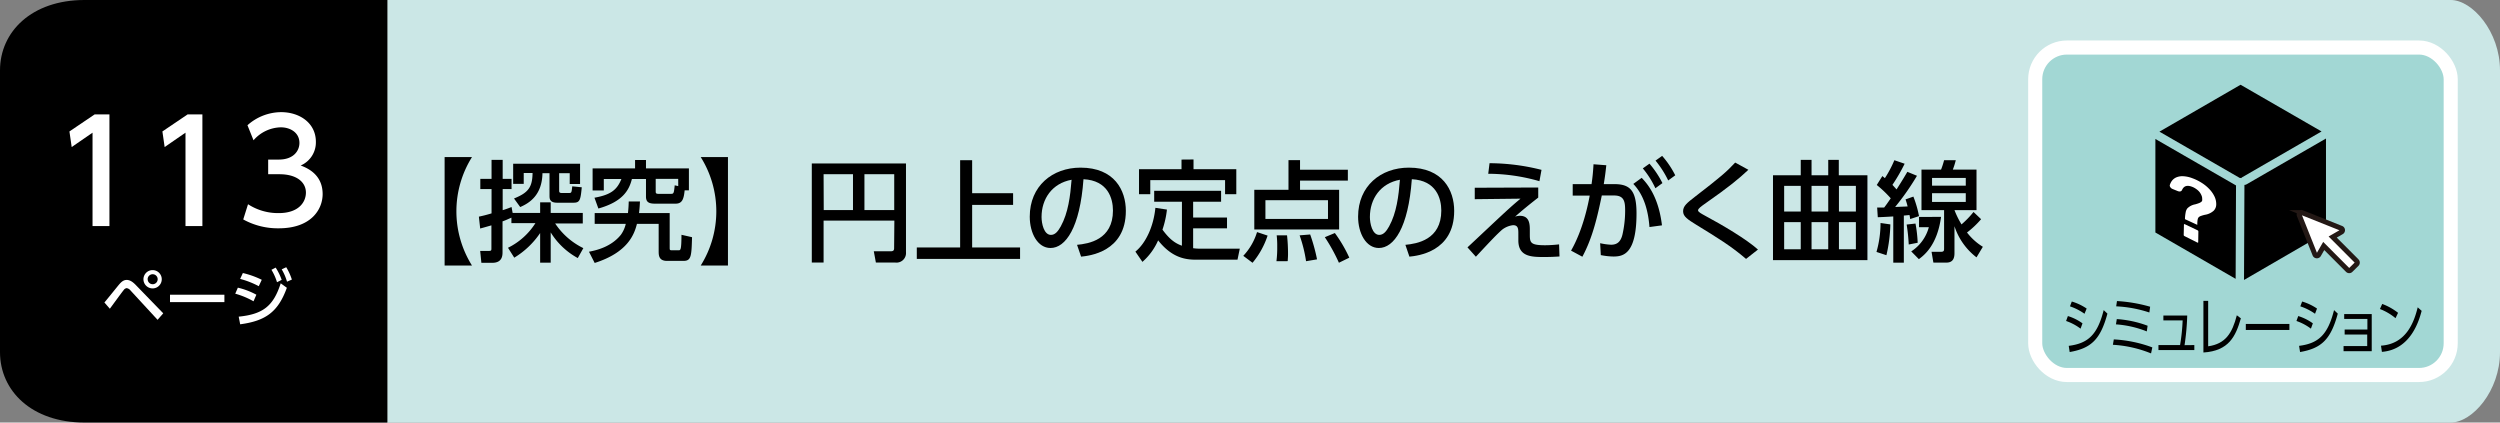 <svg xmlns="http://www.w3.org/2000/svg" width="710" height="120" viewBox="0 0 710 120"><rect x="0" y="0" width="710" height="120" fill="#808080" stroke="none"/><defs><style>.a{fill:#cbe7e6;}.b,.d{fill:#fff;}.c{fill:#a2d7d4;stroke:#fff;stroke-width:4px;}.c,.d{stroke-miterlimit:10;}.d{stroke:#231815;stroke-width:1.42px;}</style></defs><path class="a" d="M110,0H696c6.16,0,14,9,14,20v80c0,11-7.83,20-14,20H110Z"/><path d="M110,120H24c-15,0-24-9-24-20V20C0,9,9,0,24,0h86Z"/><path class="b" d="M29.65,85.91c.68-.79,3.58-4.41,4.19-5.13.85-1,1.46-1.28,2.16-1.28s1.52.34,2.6,1.48l7.76,8-1.61,1.85-7.68-8.33a1.7,1.7,0,0,0-1.1-.67,1.24,1.24,0,0,0-.85.56c-.66.81-3.37,4.55-3.92,5.29ZM45.94,79.3a2.6,2.6,0,1,1-2.59-2.59A2.6,2.6,0,0,1,45.94,79.3Zm-4,0a1.42,1.42,0,1,0,1.42-1.42A1.43,1.43,0,0,0,41.93,79.3Z"/><path class="b" d="M63.73,83.7v2.1H48.28V83.7Z"/><path class="b" d="M72,85.57a22.73,22.73,0,0,0-5.19-2.16l.74-1.71a20.59,20.59,0,0,1,5.26,2Zm-4.21,4.36c6.88-.69,9.86-3,11.93-9.47l1.75,1.27C79,88.54,75.5,91.13,68.21,92.1Zm5.7-8.65a24.51,24.51,0,0,0-5.29-2.07l.77-1.67a24.61,24.61,0,0,1,5.37,1.92ZM78.29,76A16.27,16.27,0,0,1,80,79.48l-1.33.67a15.25,15.25,0,0,0-1.58-3.53Zm3-.11a16,16,0,0,1,1.6,3.51L81.51,80A14.64,14.64,0,0,0,80,76.49Z"/><path class="b" d="M26.88,32.49h4.2V64.2h-4.8V37.68l-5.92,4.08-.64-4.43Z"/><path class="b" d="M53.28,32.49h4.2V64.2h-4.8V37.68l-5.92,4.08-.64-4.43Z"/><path class="b" d="M70.44,58a15.62,15.62,0,0,0,8.72,2.52c5.67,0,7.72-3.12,7.72-5.84s-2.32-5.2-7.56-5.2H76.16V45.32h3c4.32,0,5.88-2.6,5.88-4.72,0-3-2.68-4.44-5.28-4.44A10.57,10.57,0,0,0,72,39.84l-1.72-4.27a14.45,14.45,0,0,1,9.56-3.72c5.24,0,9.87,3.07,9.87,8.43A7.15,7.15,0,0,1,85.4,47c1.64.64,6.23,2.4,6.23,8.12,0,4.28-3.2,9.72-12.47,9.72a20.3,20.3,0,0,1-10.08-2.52Z"/><path d="M126.27,75.42V44.6h7.78a29,29,0,0,0,0,30.82Z"/><path d="M144.27,70.37a19.27,19.27,0,0,0,7.79-7h-6.82V61.81c-1.09.5-1.8.81-2.52,1.06v8.77c0,1-.12,3-2.91,3h-3.1l-.34-3.38h2.51c.65,0,.68-.19.68-.71V64c-2.14.62-2.39.68-3.19.9L136,61.53c1.06-.24,1.74-.37,3.6-.93V53.69h-3.19V50.8h3.19V45.41h3.16V50.8h2.52v2.89h-2.52v6a26.72,26.72,0,0,0,2.52-.9l.31,1.68h7.81v-3h3v3h9.11v3h-7.84a20.19,20.19,0,0,0,8,7l-1.58,2.82A20.58,20.58,0,0,1,156.4,66v8.59h-3V66.18a23.57,23.57,0,0,1-7.35,7Zm1.71-14c4-1.62,5.21-3.13,5.27-7.23h-2.51v3.07h-3V46.5h19v5.76h-2.94V49.19h-3v5c0,.37.12.62.71.62h2.14c.68,0,.68-.19.87-1.89l2.7.27c-.34,3.6-.53,4.38-2.33,4.38H158.2c-2.14,0-2.14-1.24-2.14-2V49.19h-2c-.12,6.24-3.69,8.47-6.32,9.61Z"/><path d="M181.75,57.22c-.06.93-.06,1.58-.27,3.29h8.71v9.77c0,.65,0,.8.62.8h1.95c.56,0,.75-.28.78-4.4l3,.68c-.15,5.3-.21,6.73-2.41,6.73h-4.72c-2.35,0-2.35-1.67-2.35-2.76V63.58h-6.17c-.75,3-2.61,8.12-12,11.1l-1.62-3.19c1.74-.35,6.17-1.21,9.06-4.81a8.59,8.59,0,0,0,1.39-3.1h-8.83V60.51h9.45c.16-1.46.19-2.29.22-3.29Zm12.69-3.16c-.25,2.54-.72,3.78-2.58,3.78H186c-1.7,0-2.54-.43-2.54-2v-5h-4c-.8,3.2-2.63,6.45-9.52,8.38l-1.11-3.07c4.71-.84,6.41-2.27,7.65-5.31h-5v3.26H168.3V47.83h12.06V45.44h3.1v2.39h12.19v6.23Zm-1.83-3.26h-6.39v3.54c0,.37,0,.71.71.71h3.69c.72,0,.78-.25,1-2.42l1,.22Z"/><path d="M206.74,44.6V75.42H199a29,29,0,0,0,0-30.82Z"/><path d="M254,62.65H233.9V74.56h-3.35V46.43H257.3V71.64a2.71,2.71,0,0,1-3.06,2.92h-5.49l-.59-3.2H253c.68,0,.93-.25.93-.87Zm-20.06-3h8.31V49.47H233.9Zm11.56,0h8.46V49.47h-8.46Z"/><path d="M276.09,45.5v9.37h11.63v3.32H276.09V70.28H289.7v3.25H260.37V70.28h12.31V45.5Z"/><path d="M305.88,69.53c3.29-.31,10.2-1.42,10.2-9.73,0-3.44-1.43-8.56-8.37-8.9-1,13.8-5.09,19.53-9.37,19.53-3.59,0-5.89-4.12-5.89-8.9,0-8.71,6.45-13.92,14.42-13.92,9.64,0,12.87,6.45,12.87,12.28,0,11.72-10.51,12.77-12.71,13Zm-10.08-7.9c0,1.79.65,5.08,2.67,5.08,1.18,0,2-1,2.79-2.42,2.11-3.84,2.7-8.58,3.07-13.24C298.75,52.08,295.8,56.51,295.8,61.63Z"/><path d="M335.67,57.29h-7.88v-3.1h19v3.1h-7.94v4.49h9.62v3.07h-9.62v5.64a13.15,13.15,0,0,0,2.08.13H352.1l-.65,3.13H339.58c-3.23,0-6.92-.74-10.67-5.49a17.35,17.35,0,0,1-4.46,6.11l-2-2.91c3-2.42,5.18-7.26,5.68-12.44l3.28.5a26.57,26.57,0,0,1-1.27,5.7c2,2.73,3.6,3.88,5.52,4.56Zm3.29-12v2.76h12.15v7.1h-3.19v-4H326.68v4h-3.2v-7.1h12.07V45.32Z"/><path d="M353.09,72.66A17.14,17.14,0,0,0,357,65.91l3,1a23.63,23.63,0,0,1-4.28,7.72Zm29.7-21.36H369.21v2.61h11.1V65.16H356.22V53.91h9.71V45.47h3.28V48.2h13.58Zm-5.64,5.55H359.38v5.33h17.77ZM362.51,74.18a30.2,30.2,0,0,0,.22-4.15,26,26,0,0,0-.15-3.19h2.94a48.9,48.9,0,0,1,.28,5.33c0,.77-.06,1.33-.09,2Zm8.41,0a38.52,38.52,0,0,0-1.83-7.34l3-.25a50.77,50.77,0,0,1,1.95,7.07Zm9.33.44a49.56,49.56,0,0,0-4-7.26l2.85-1.18a39.38,39.38,0,0,1,4.1,7Z"/><path d="M399.13,69.53c3.28-.31,10.2-1.42,10.2-9.73,0-3.44-1.43-8.56-8.37-8.9-1,13.8-5.09,19.53-9.37,19.53-3.59,0-5.89-4.12-5.89-8.9,0-8.71,6.45-13.92,14.42-13.92,9.64,0,12.87,6.45,12.87,12.28,0,11.72-10.51,12.77-12.72,13Zm-10.08-7.9c0,1.79.65,5.08,2.67,5.08,1.17,0,2-1,2.79-2.42,2.11-3.84,2.7-8.58,3.07-13.24C392,52.08,389.05,56.51,389.05,61.63Z"/><path d="M436.86,53.25v2.86c-2.45,1.92-4.56,3.62-6.58,5.42a4.11,4.11,0,0,1,1.37-.24c2.82,0,2.82,2.54,2.82,4.18v1.18c0,2.29.22,3,4.4,3a36.57,36.57,0,0,0,3.91-.25l.12,3.44c-1.11.06-2.2.15-4.28.15-3.53,0-7.41,0-7.41-4.71V66.4c0-1.3,0-2.45-1.49-2.45a6.27,6.27,0,0,0-3.19,1.34c-1.49,1.36-2.42,2.29-7.38,7.62l-2.39-2.66c.5-.44,4.87-4.56,5.93-5.55,6.14-5.77,7.1-6.58,9.14-8.28l-13,.15V53.32Zm.34-1.79a52.86,52.86,0,0,0-14.54-2.11l.37-3a60.76,60.76,0,0,1,14.76,1.89Z"/><path d="M446.18,71.18c3.41-5.93,4.87-13.27,5.3-15.63l-4.83,0V52.29H452c.28-1.95.41-3.19.56-5.64l3.63.28c-.25,2.29-.37,3.19-.72,5.36h3c4.5,0,6.3,1.86,6.3,8.31,0,11.69-3.88,12.25-6.58,12.25a19.33,19.33,0,0,1-3.56-.4l-.19-3.38a17.56,17.56,0,0,0,3.1.43c1.61,0,2.7-.71,3.23-2.85a30.82,30.82,0,0,0,.77-6.73c0-2.48-.15-4.43-3.19-4.4l-3.44,0c-1.24,6-2.61,12-5.52,17.39Zm22.27-6.7c-.35-4.5-1.49-9-4.59-12.25l2.38-1.73C467.79,52.14,471,55.71,472,64Zm0-18A27.26,27.26,0,0,1,472.13,52l-2,1.46a25.6,25.6,0,0,0-3.57-5.64Zm3.6-2.21a25.82,25.82,0,0,1,3.72,5.52l-2,1.46a27.93,27.93,0,0,0-3.6-5.64Z"/><path d="M495.88,73.53c-4.4-3.75-8.12-6-14.05-9.64C479.29,62.31,478,61.5,478,60s1.12-2.39,3.44-4.18c7.13-5.49,9-7.1,11.35-9.65l3.75,2.05C493.77,50.8,491.29,52.91,484,58c-.74.53-1.76,1.24-1.76,1.73s1.05,1,1.92,1.49c5.05,2.7,11.81,6.7,15.1,9.65Z"/><path d="M530.35,49.78V73.87H503.53V49.78h7.88V45.41h3.07v4.37h4.74V45.41h3v4.37Zm-18.94,3H506.7v7.29h4.71Zm0,10.3H506.7v7.72h4.71Zm7.81-10.3h-4.74v7.29h4.74Zm0,10.3h-4.74v7.72h4.74Zm7.85-10.3h-4.81v7.29h4.81Zm0,10.3h-4.81v7.72h4.81Z"/><path d="M536.86,63.73a41.88,41.88,0,0,1-1.12,8.75l-2.82-.93a29.91,29.91,0,0,0,1.15-8.22Zm-3.75-4.8,2,0c.43-.56.9-1.18,1.86-2.61A31.6,31.6,0,0,0,533,52.54L534.59,50l.72.59A31.71,31.71,0,0,0,538,45.5l2.92,1a50.52,50.52,0,0,1-3.47,6c.28.31.49.53,1.17,1.3,1.68-2.63,2.45-3.94,3.07-5l2.73,1.12a70.59,70.59,0,0,1-6.2,8.86l3.54-.15a18.09,18.09,0,0,0-.59-2l2.23-.8A31,31,0,0,1,545,61.38l-2.51.83c-.09-.68-.12-.77-.19-1.14-1,.09-1.17.12-1.61.15V74.59h-3V61.47c-1.45.09-3.31.19-4.4.22ZM544,63.49a37.5,37.5,0,0,1,.62,5.45l-2.54.5a52,52,0,0,0-.59-5.67Zm7.26-1.89c-1.09,8.06-4.81,10.88-6.3,12l-2.17-2.2a11.83,11.83,0,0,0,5-6.88H545V61.6Zm11.37.65a25.72,25.72,0,0,1-4,3.78,16.6,16.6,0,0,0,4.5,4.06l-1.8,3a18.27,18.27,0,0,1-6.26-8.84v7.66c0,1.33-.37,2.67-2.3,2.67h-3.69l-.52-3.07h2.7c.86,0,.86-.41.86-1V59.67h-6.42V48.17h5.56a22,22,0,0,0,.86-2.67h3.32a20.69,20.69,0,0,1-.84,2.67h6.73v11.5h-6.26a24.64,24.64,0,0,0,2,4.06,25.75,25.75,0,0,0,3.41-3.53ZM548.7,50.53v2.2h9.58v-2.2Zm0,4.34v2.48h9.58V54.87Z"/><rect class="c" x="578" y="13.5" width="118" height="93" rx="9"/><path d="M590.88,93.34a14.82,14.82,0,0,0-4.11-2.18l.51-1.4a14.15,14.15,0,0,1,4.15,2.07Zm-3.36,4.88c5.63-.7,8.18-3.29,9.93-10.15l1.06,1c-2,7.43-4.71,9.86-10.72,10.91ZM592,89.11A15.87,15.87,0,0,0,587.87,87l.52-1.37a15.26,15.26,0,0,1,4.22,2Z"/><path d="M610.9,100.37a33.87,33.87,0,0,0-10.84-2.45l.26-1.53a36.85,36.85,0,0,1,10.94,2.27Zm-1.21-6.25a29,29,0,0,0-8.76-2l.24-1.5a30.61,30.61,0,0,1,8.75,1.89Zm.73-5.37A35.1,35.1,0,0,0,601,87l.22-1.5a43.1,43.1,0,0,1,9.42,1.61Z"/><path d="M623.19,98v1.42H613V98h6.14a54.17,54.17,0,0,0,.73-7h-5.47V89.62h6.77a68,68,0,0,1-.76,8.41Z"/><path d="M627.12,98.35c4.9-.7,6.82-3.67,8.14-8.81l1.15.87c-1.48,5.11-3.4,9.24-10.64,9.7V85.44h1.35Z"/><path d="M650.19,92v1.71H637.81V92Z"/><path d="M656.3,93.34a14.82,14.82,0,0,0-4.11-2.18l.51-1.4a14.15,14.15,0,0,1,4.15,2.07Zm-3.36,4.88c5.64-.7,8.18-3.29,9.93-10.15l1.06,1c-2,7.43-4.71,9.86-10.71,10.91Zm4.53-9.11A15.91,15.91,0,0,0,653.29,87l.52-1.37a15.26,15.26,0,0,1,4.22,2Z"/><path d="M665.88,95V93.58h6.46v-3h-6.59V89.2h7.82V99.74h-8V98.29h6.72V95Z"/><path d="M680.33,90.36a15.73,15.73,0,0,0-4.43-2.6l.65-1.44a16.62,16.62,0,0,1,4.5,2.52Zm-4.13,7.81c7.29-.49,9.43-6.86,10.43-10.89l1.12,1c-.69,2.56-3,11-11.29,11.65Z"/><path d="M636.08,50.53s.09,0,.15,0h0a1.27,1.27,0,0,1,.28.06,1,1,0,0,1,.29-.26l22.52-13-23-13.26L613.28,37.39Z"/><polygon points="635.03 52.67 612.13 39.47 612.13 66.03 634.92 79.19 635.03 52.67"/><path d="M638,52.36a1.19,1.19,0,0,1-.58.15l-.12,27L660.58,66V39.34Z"/><path class="b" d="M624.1,65.4l-3.63-1.73c-.12-.05-.23,0-.23.08l-.07,3a.4.4,0,0,0,.22.3l3.66,1.84c.14.06.24,0,.24-.08l.05-3.06A.41.41,0,0,0,624.1,65.4Z"/><path class="b" d="M628.88,55.73a8.19,8.19,0,0,0-1.46-2.06,11.07,11.07,0,0,0-2.18-1.77,13.35,13.35,0,0,0-2.71-1.32,8.26,8.26,0,0,0-2.48-.53,4.45,4.45,0,0,0-1.95.31,3.19,3.19,0,0,0-1.35,1.09,4,4,0,0,0-.52,1.1c-.11.37.26.92.77,1.12l1.49.6c.56.23,1,.1,1.2-.29.49-1.16,1.42-1.48,2.82-.95a5,5,0,0,1,1.17.62,4.63,4.63,0,0,1,.93.82,4,4,0,0,1,.6,1,2.22,2.22,0,0,1,.21,1,2.12,2.12,0,0,1,0,.47.73.73,0,0,1-.26.39,2.39,2.39,0,0,1-.63.35,10.78,10.78,0,0,1-1.12.36,4.12,4.12,0,0,0-2.22,1.16,2.61,2.61,0,0,0-.47,1.19,10.44,10.44,0,0,0-.19,1.85v0h0l3.5,1.62c0-1.27.13-1.83.35-2.1a1.48,1.48,0,0,1,.63-.41A9.37,9.37,0,0,1,626.2,61a4.81,4.81,0,0,0,2.49-1.16,2.59,2.59,0,0,0,.72-1.93A5,5,0,0,0,628.88,55.73Z"/><path class="d" d="M669.3,74.15l-6.82-6.83,2.5-1.44a.59.59,0,0,0,.29-.55.58.58,0,0,0-.37-.5l-11.14-4.45a.59.59,0,0,0-.63.13.59.59,0,0,0-.13.64l4.44,11.13a.59.59,0,0,0,.51.37.57.57,0,0,0,.55-.29l1.44-2.5,6.82,6.83a.57.57,0,0,0,.83,0L669.3,75a.6.6,0,0,0,0-.84"/></svg>